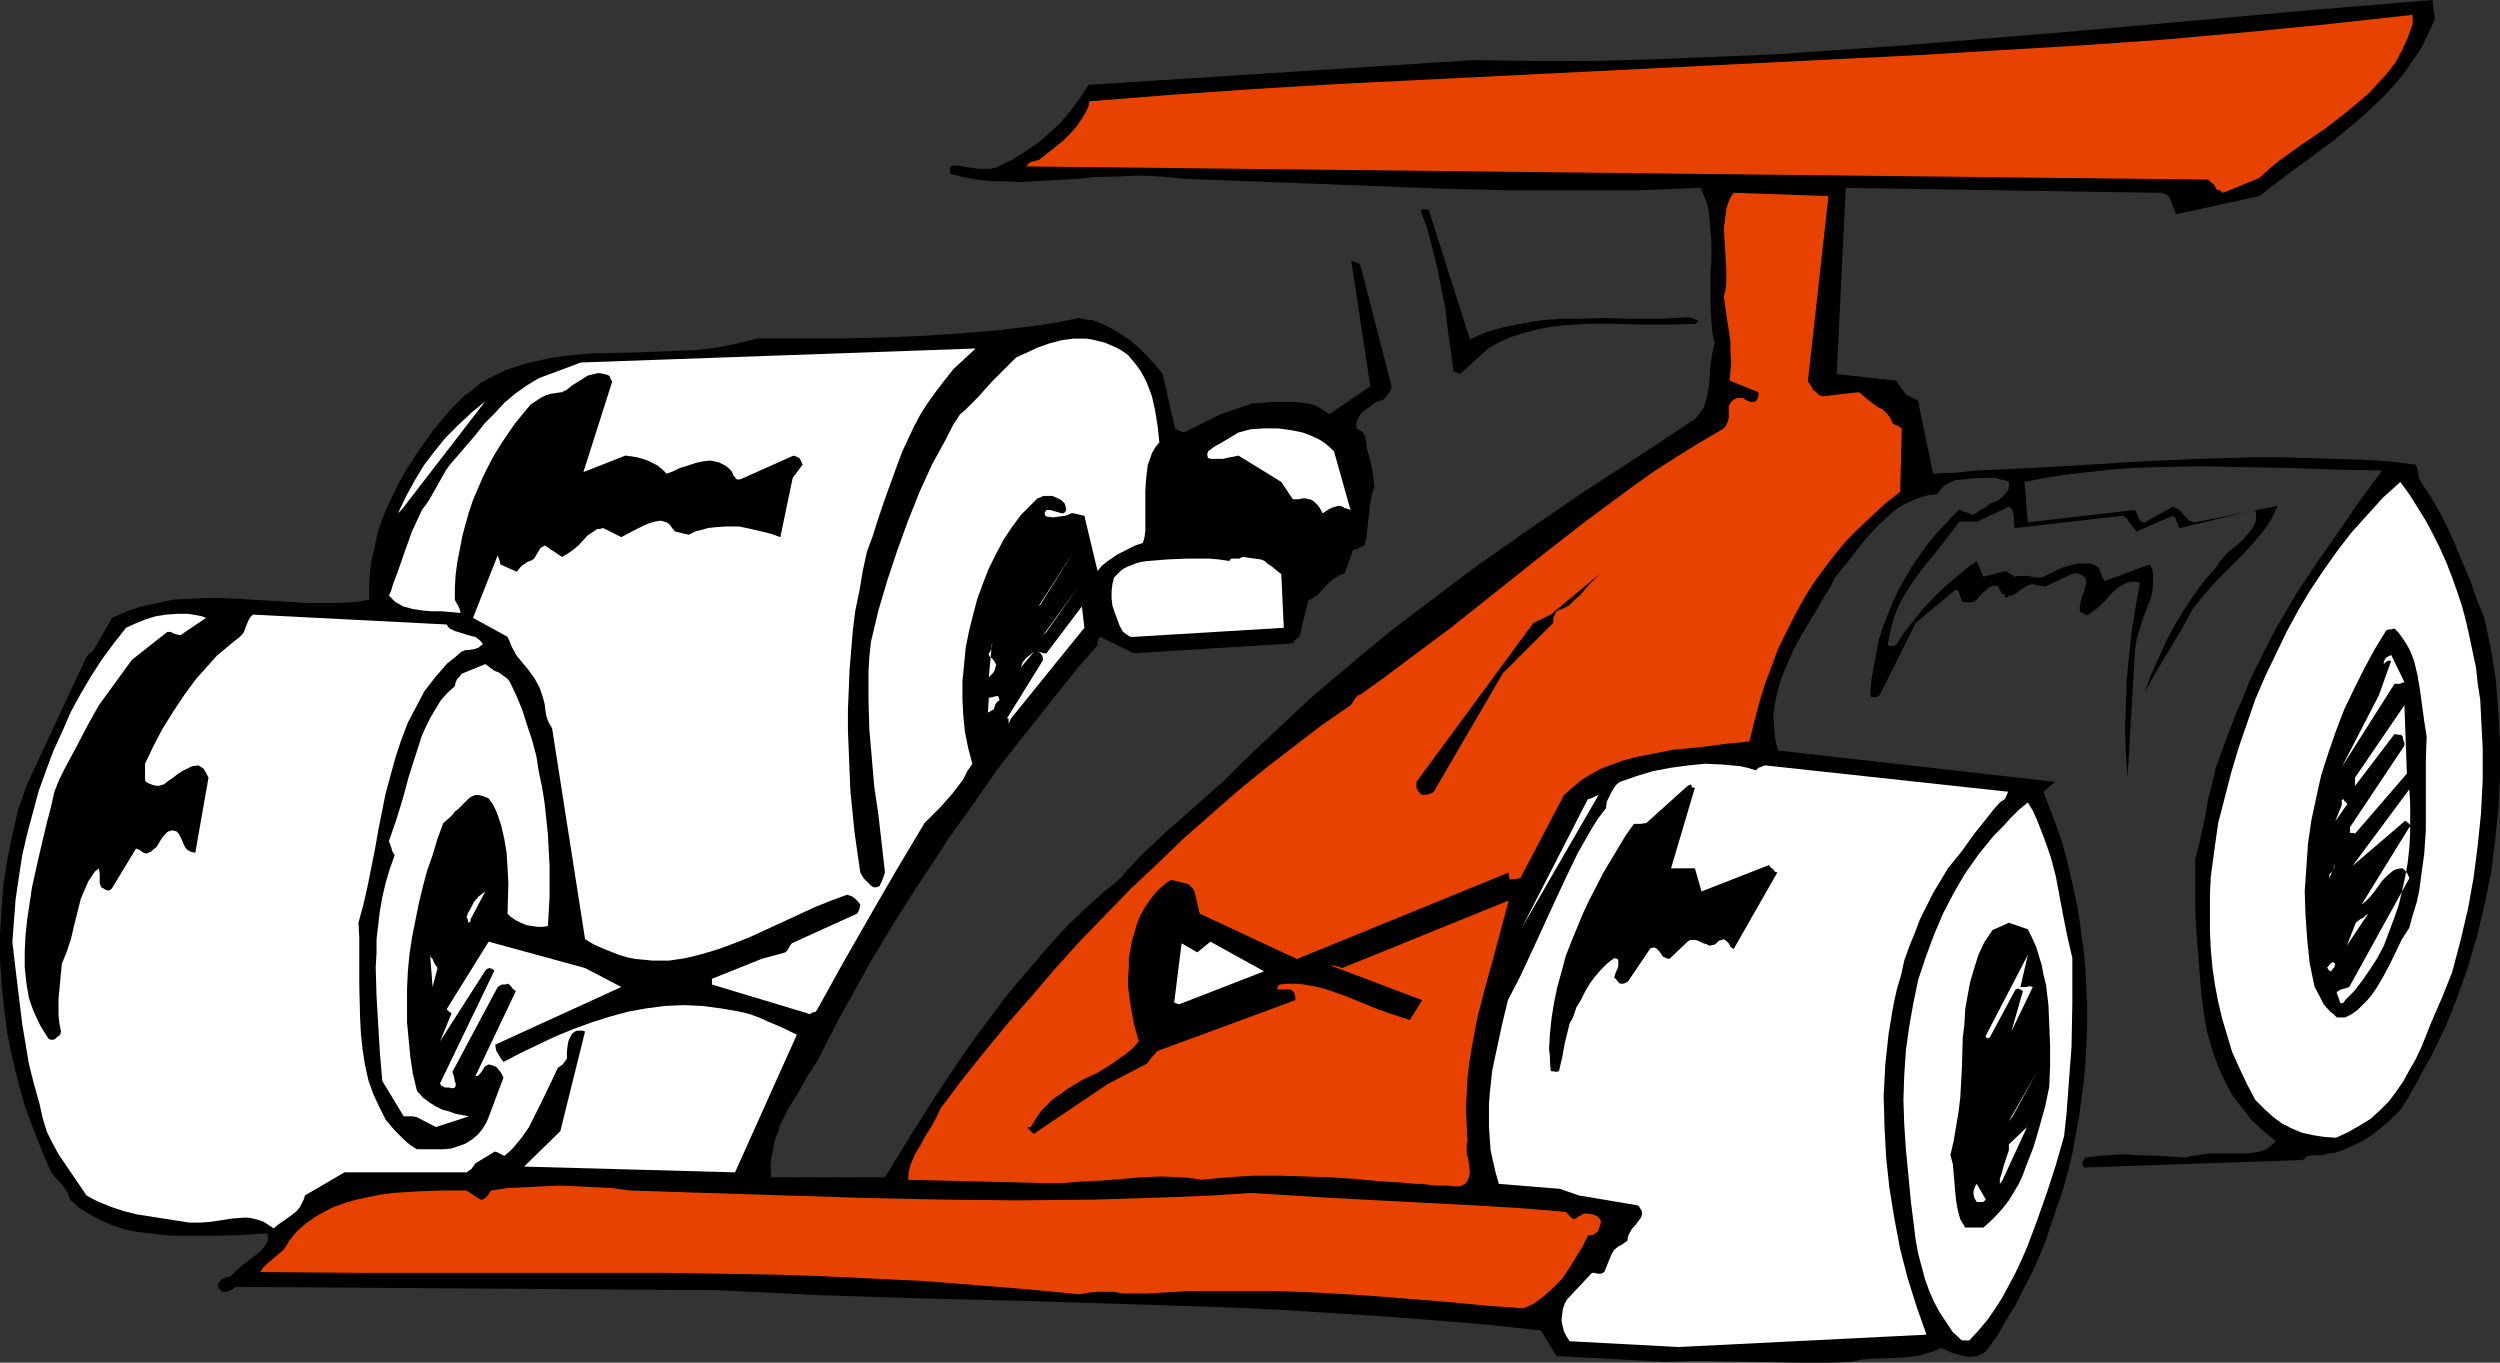 <?xml version="1.0" encoding="UTF-8" standalone="no"?>
<svg
   version="1.0"
   width="129.724mm"
   height="70.708mm"
   id="svg45"
   sodipodi:docname="Race Car 03.wmf"
   xmlns:inkscape="http://www.inkscape.org/namespaces/inkscape"
   xmlns:sodipodi="http://sodipodi.sourceforge.net/DTD/sodipodi-0.dtd"
   xmlns="http://www.w3.org/2000/svg"
   xmlns:svg="http://www.w3.org/2000/svg">
  <rect width="100%" height="100%" fill="#333333" stroke="none"/>
  <sodipodi:namedview
     id="namedview45"
     pagecolor="#ffffff"
     bordercolor="#000000"
     borderopacity="0.25"
     inkscape:showpageshadow="2"
     inkscape:pageopacity="0.0"
     inkscape:pagecheckerboard="0"
     inkscape:deskcolor="#d1d1d1"
     inkscape:document-units="mm" />
  <defs
     id="defs1">
    <pattern
       id="WMFhbasepattern"
       patternUnits="userSpaceOnUse"
       width="6"
       height="6"
       x="0"
       y="0" />
  </defs>
  <path
     style="fill:#000000;fill-opacity:1;fill-rule:evenodd;stroke:none"
     d="m 326.593,267.083 4.525,-0.162 h 4.525 l 9.05,0.162 9.05,0.162 h 4.686 l 4.525,-0.162 2.424,-0.485 2.424,-0.162 4.525,-0.162 2.262,-0.162 2.101,-0.323 2.101,-0.646 0.97,-0.323 0.97,-0.485 0.97,0.485 1.131,0.485 1.131,0.323 1.293,0.323 1.131,0.162 1.293,-0.162 1.131,-0.485 0.485,-0.323 0.485,-0.485 1.939,-2.747 1.778,-3.07 1.778,-2.908 1.616,-3.231 1.616,-3.07 1.454,-3.231 1.293,-3.231 1.131,-3.393 1.131,-3.393 1.131,-3.231 0.97,-3.555 0.808,-3.393 0.646,-3.555 0.646,-3.555 0.485,-3.555 0.485,-3.555 0.323,-3.555 0.162,-3.555 0.162,-3.716 v -3.555 l -0.162,-3.555 -0.162,-3.716 -0.323,-3.555 -0.485,-3.555 -0.485,-3.555 -0.646,-3.555 -0.808,-3.555 -0.808,-3.555 -0.97,-3.555 -1.131,-3.393 -1.293,-3.393 -1.293,-3.393 2.262,-1.939 -54.298,-6.14 -0.646,-2.424 -0.162,-2.262 -0.162,-2.262 0.323,-2.262 0.485,-2.262 0.646,-2.262 0.808,-2.1 0.97,-2.262 0.97,-2.1 1.131,-2.1 2.424,-4.039 2.262,-3.878 1.131,-1.777 0.97,-1.939 2.101,-2.585 1.131,-1.454 0.97,-1.293 2.101,-2.585 2.262,-2.424 1.293,-1.131 1.131,-1.131 1.293,-0.969 1.293,-0.808 1.454,-0.646 1.616,-0.646 1.616,-0.485 1.778,-0.162 0.485,-0.646 0.485,-0.646 0.485,-0.485 0.646,-0.323 1.293,-0.646 1.616,-0.162 1.454,-0.162 1.778,-0.162 h 3.232 l 0.97,0.323 0.808,0.162 0.646,0.162 0.162,0.162 v 0 0.485 0.646 l -0.162,0.485 -0.323,0.485 -0.808,0.808 -0.97,0.808 -1.293,0.485 -1.131,0.808 -1.131,0.646 -1.131,0.808 -0.646,-0.162 -0.646,-0.323 -0.646,-0.162 -0.808,-0.485 -1.616,1.616 -1.616,1.777 -1.616,1.777 -1.616,1.939 -1.454,2.1 -1.454,2.1 -1.293,2.262 -1.293,2.262 -1.131,2.424 -0.97,2.424 -0.97,2.424 -0.808,2.585 -0.485,2.585 -0.485,2.747 -0.485,2.585 -0.162,2.747 0.162,0.485 h 0.485 0.485 l 0.646,-0.323 7.11,-14.219 7.757,-6.463 h 0.323 l 0.323,0.323 0.485,1.454 0.162,0.485 0.485,0.162 h 1.778 l 0.808,-0.646 0.808,-0.969 0.808,-0.808 0.646,-0.485 0.646,-0.323 h 0.323 0.323 0.323 l 0.162,0.162 0.323,0.646 0.485,0.808 h 0.323 l 0.162,0.162 v 0.323 l 0.162,0.162 h 0.162 0.162 l 0.323,-0.323 h 0.485 l 0.646,-0.323 0.485,-0.323 0.485,-0.323 1.131,-0.808 0.646,-0.323 0.808,-0.162 0.646,0.162 0.646,0.162 h 0.485 l 0.646,0.162 5.494,-2.585 h 0.808 l 0.808,0.323 0.323,0.162 0.323,0.323 0.162,0.323 0.162,0.646 -0.323,1.293 -0.162,0.646 -0.323,0.646 -0.323,1.293 -0.162,0.646 v 0.646 0.485 l 0.162,0.162 0.323,0.162 0.323,0.162 h 0.162 l 0.323,0.323 0.646,-0.323 0.646,-0.485 1.293,-0.969 1.131,-1.131 1.131,-1.293 1.131,-1.131 1.454,-0.808 0.646,-0.323 0.808,-0.162 h 0.808 l 0.808,0.162 -0.808,4.686 -0.808,4.847 -0.485,4.686 -0.485,4.847 -0.162,4.686 -0.162,4.847 0.162,4.847 0.323,4.847 1.454,-24.882 0.323,-2.262 0.646,-2.1 0.646,-2.1 0.808,-2.1 0.808,-2.1 0.323,-2.1 v -1.131 -0.969 l -0.162,-1.131 -0.485,-0.969 -8.726,3.231 -0.323,-0.162 v -0.162 l -0.323,-0.646 -0.323,-0.808 -0.323,-0.808 -0.485,-0.323 -0.646,-0.323 -0.808,-0.162 h -0.646 -1.454 l -1.454,0.323 -1.616,0.485 -1.454,0.646 -1.293,0.646 -1.293,0.646 h -1.293 l -1.293,-0.323 h -1.454 -0.646 l -0.646,0.162 -0.97,-0.646 -0.808,-0.485 -4.363,1.131 -1.293,-3.07 -2.262,1.616 -2.262,1.939 -2.262,1.939 -2.101,2.1 -1.939,2.1 -1.778,2.262 -1.778,2.262 -1.454,2.262 h -0.162 l -0.162,0.162 h -0.323 -0.485 -0.162 l -0.323,-0.162 0.323,-1.939 0.485,-1.939 0.485,-1.777 0.646,-1.616 0.808,-1.616 0.808,-1.454 1.939,-2.908 2.101,-2.747 2.262,-2.747 2.101,-2.747 2.101,-2.747 h 3.555 l 6.141,-2.908 0.485,0.323 0.162,0.323 0.162,0.485 0.162,0.646 v 1.293 l 0.162,1.131 21.17,-2.424 0.323,0.162 0.485,0.323 0.485,0.808 0.646,0.808 0.808,0.969 7.11,-3.07 0.162,0.162 0.323,0.162 0.162,0.646 0.323,0.646 0.323,0.808 14.867,-3.555 0.162,0.969 v 0.808 l -0.162,0.646 -0.323,0.808 -0.485,0.646 -0.485,0.646 -1.131,1.293 -1.454,1.293 -1.454,1.131 -1.293,1.454 -0.485,0.646 -0.485,0.808 -2.424,2.747 -2.101,2.908 -1.939,2.908 -1.778,2.908 -1.616,3.07 -1.454,3.231 -1.454,3.232 -1.293,3.555 2.262,-4.039 2.424,-4.039 2.424,-4.039 2.262,-4.201 2.101,-2.585 2.262,-2.585 2.424,-2.424 2.424,-2.424 2.262,-2.424 2.101,-2.424 0.97,-1.293 0.808,-1.293 0.646,-1.293 0.646,-1.454 -16.16,3.231 -0.646,-0.162 -0.485,-0.162 -0.485,-0.485 -0.485,-0.485 -0.97,-1.131 -0.646,-0.323 -0.646,-0.323 -5.494,3.07 h -0.323 l -0.323,-0.162 -0.162,-0.162 -0.323,-0.323 -0.323,-0.808 -0.485,-0.969 -21.008,2.424 -0.646,-7.917 4.04,-0.808 4.202,-0.646 4.202,-0.485 4.363,-0.485 4.202,-0.323 4.525,-0.162 8.888,-0.162 8.888,0.162 8.888,0.162 9.05,0.323 8.888,0.162 -4.525,6.14 -4.202,6.14 -4.202,5.978 -4.04,6.14 -1.778,3.07 -1.939,3.231 -1.778,3.393 -1.616,3.231 -1.778,3.555 -1.454,3.716 -1.616,3.716 -1.454,3.878 -1.131,3.07 -1.131,3.07 -0.646,2.908 -0.808,3.07 -0.485,2.908 -1.293,5.978 -0.808,3.07 v 8.563 l 0.162,4.363 0.323,4.201 0.323,4.201 0.323,4.201 0.485,4.039 0.646,3.878 0.97,3.555 1.131,3.231 1.454,3.231 1.454,2.747 1.939,2.585 1.939,2.424 2.262,2.1 2.424,1.939 -0.646,0.646 -0.808,0.646 -0.808,0.485 -0.97,0.323 -1.131,0.162 -1.131,0.162 h -2.424 -5.01 l -2.424,0.323 -1.131,0.162 -1.131,0.323 -2.586,-0.162 -2.586,-0.162 -4.686,-0.162 -2.424,-0.162 -2.424,0.162 -2.424,0.162 -2.424,0.323 h -0.162 l -0.162,0.162 -0.323,0.485 -0.162,0.646 0.162,0.323 0.162,0.323 42.824,-1.454 0.323,-0.162 0.162,-0.162 v 0 l 0.162,-0.162 0.162,-0.162 0.485,-0.162 1.293,-0.162 h 1.454 l 1.293,-0.323 1.293,-0.162 2.424,-0.969 2.424,-1.131 2.101,-1.293 2.101,-1.616 1.939,-1.777 1.778,-1.777 1.616,-2.585 1.454,-2.585 1.454,-2.747 1.454,-2.585 2.747,-5.655 2.262,-5.655 2.101,-5.978 1.778,-5.978 1.454,-6.14 1.293,-6.301 0.808,-6.301 0.646,-6.301 0.323,-6.301 v -6.301 l -0.323,-6.301 -0.485,-6.301 -0.97,-6.14 -1.293,-6.14 -1.454,-3.555 -1.293,-3.716 -1.454,-3.393 -1.454,-3.555 -1.454,-3.231 -1.616,-3.231 -1.778,-3.07 -1.939,-2.908 -0.323,-0.646 -0.162,-0.485 v -0.808 l -0.162,-0.646 -0.162,-0.323 -0.162,-0.485 -5.171,-0.646 -5.333,-0.323 -5.333,-0.162 -5.171,-0.162 -5.494,-0.162 h -5.333 l -10.827,0.323 -10.827,0.485 -21.654,1.293 -10.827,0.485 -4.686,0.485 h -2.101 l -1.939,0.162 -2.747,-13.249 v -0.485 l -0.162,-0.485 -0.323,-0.323 -0.323,-0.162 -0.808,-0.323 -0.97,-0.485 -1.939,-2.747 -11.635,-1.293 1.778,-36.516 61.408,0.969 h 0.646 l 0.323,0.162 0.97,0.485 1.454,3.555 16.322,-3.555 5.01,-3.878 4.848,-3.555 5.01,-3.716 4.848,-4.039 2.101,-1.939 2.262,-2.1 2.101,-2.262 1.939,-2.262 1.778,-2.585 1.778,-2.585 1.454,-2.908 1.293,-2.908 L 477.043,0 l -23.432,1.939 -23.27,2.1 -23.594,2.1 -23.432,1.939 -11.797,0.969 -11.797,0.808 -11.797,0.808 -11.797,0.485 -11.797,0.485 -11.635,0.323 h -11.958 l -11.797,-0.162 -75.467,4.847 -1.778,2.747 -1.778,2.424 -1.939,2.262 -2.262,2.1 -2.262,1.939 -2.424,1.616 -2.586,1.616 -2.909,1.454 -1.293,0.323 h -1.131 -1.131 l -1.131,-0.162 -2.101,-0.323 -0.97,-0.162 h -0.97 l -0.323,0.162 -0.162,0.323 v 0.485 0.646 l 2.586,0.646 2.747,0.485 2.747,0.323 h 2.747 l 2.747,0.162 2.909,-0.162 5.818,-0.323 2.909,-0.162 2.909,-0.323 5.979,-0.162 2.909,-0.162 3.07,0.162 2.909,0.162 2.909,0.323 25.533,0.969 25.371,0.969 12.605,0.323 h 12.766 12.605 l 12.443,-0.485 0.646,1.616 0.646,1.616 0.323,1.777 0.162,1.777 0.162,1.939 0.162,1.777 v 3.878 l -0.162,1.939 v 2.1 4.039 l 0.162,3.878 0.162,1.939 0.485,2.1 -0.485,2.1 -0.323,2.1 -0.162,2.1 -0.162,2.1 -0.323,1.939 -0.485,1.777 -0.323,0.808 -0.485,0.646 -0.485,0.646 -0.485,0.646 -10.989,7.271 -10.989,7.109 -10.827,7.432 -10.827,7.594 -5.333,4.039 -5.333,4.039 -5.333,4.039 -5.333,4.363 -5.171,4.363 -5.333,4.524 -5.171,4.847 -5.171,4.847 -3.394,3.232 -3.394,3.393 -7.272,6.463 -3.717,3.231 -3.394,3.231 -1.616,1.454 -1.454,1.616 -1.454,1.454 -1.293,1.616 -3.555,2.908 -3.555,3.231 -3.394,3.231 -3.232,3.555 -3.07,3.555 -3.07,3.555 -2.909,3.555 -5.656,7.594 -2.747,3.878 -5.171,7.756 -5.01,7.917 -4.848,7.917 h -22.301 l -0.162,-1.939 0.162,-1.777 0.323,-1.616 0.323,-1.777 0.646,-1.616 0.485,-1.616 1.616,-3.232 1.939,-3.07 1.778,-3.232 1.939,-2.908 1.616,-3.231 2.747,-5.332 2.909,-5.17 2.747,-5.009 3.07,-5.17 3.07,-5.009 3.07,-4.847 3.232,-4.847 3.232,-5.009 3.394,-4.686 3.394,-4.847 3.394,-4.847 3.717,-4.686 3.717,-4.686 3.717,-4.686 3.878,-4.847 4.04,-4.686 v -0.323 -0.323 l 0.162,-0.485 0.323,-0.485 6.626,3.231 31.189,-1.939 0.162,-0.323 0.323,-0.323 0.323,-0.323 0.485,-0.323 1.778,-7.271 h 0.162 l 0.485,-0.162 0.485,-0.323 0.485,-0.323 1.131,-1.131 1.131,-1.293 0.808,-0.646 0.646,-0.485 0.808,-0.485 0.97,-0.323 1.616,-4.524 0.485,-0.162 0.485,-0.162 0.485,-0.323 0.808,-0.323 0.323,-1.293 0.162,-1.454 0.323,-2.747 0.323,-2.908 0.323,-1.616 0.485,-1.454 -0.162,-1.454 -0.162,-1.293 -0.485,-2.424 -0.646,-2.262 -0.323,-2.424 -0.323,-0.485 -0.323,-0.485 -1.131,-0.646 v -0.969 l 0.323,-0.969 0.485,-0.808 0.808,-0.808 0.97,-0.646 0.808,-0.646 0.97,-0.485 0.97,-0.323 0.485,-0.485 0.323,-0.485 0.485,-0.646 0.323,-0.808 -6.141,-23.913 -0.323,-0.323 -0.323,-0.162 -0.485,-0.162 -0.646,-0.162 3.717,24.559 -8.08,5.494 -0.808,-0.646 -0.808,-0.485 -0.808,-0.485 -0.808,-0.323 -1.939,-0.323 -1.778,-0.162 h -2.101 -2.101 l -1.939,0.162 -2.101,0.162 -6.141,2.1 -7.11,3.555 -0.485,-0.162 -0.485,-0.162 -0.808,-0.485 -2.424,-10.664 -1.454,-1.777 -1.454,-1.616 -1.778,-1.777 -1.939,-1.616 -2.262,-1.454 -2.262,-1.293 -1.131,-0.485 -1.293,-0.485 -1.454,-0.162 -1.293,-0.323 -4.04,0.808 -3.878,0.646 -8.08,0.969 -7.757,0.646 -7.918,0.485 -7.918,0.323 -7.918,0.162 h -15.675 l -1.939,0.485 -1.939,0.485 -4.04,0.808 -4.04,0.485 -4.04,0.162 -8.242,0.323 -8.08,0.162 -3.878,0.323 -3.878,0.485 -3.717,0.808 -1.939,0.485 -3.555,1.131 -1.616,0.808 -1.616,0.808 -1.778,0.969 -1.454,1.293 -1.616,1.131 -1.454,1.454 -1.454,1.454 -3.232,3.878 -2.909,4.039 -1.454,2.262 -1.293,2.1 -1.293,2.262 -1.131,2.424 -1.131,2.262 -0.97,2.585 -0.808,2.424 -0.485,2.424 -0.646,2.585 -0.323,2.585 -0.162,2.747 v 2.585 l -2.909,0.485 -3.07,0.162 h -3.232 -3.07 l -13.09,-0.808 -3.394,-0.162 h -3.232 l -3.232,0.162 -3.232,0.162 -3.07,0.646 -3.07,0.646 -2.909,0.969 -1.454,0.646 -1.454,0.646 -3.07,5.332 -0.323,0.646 -0.485,0.646 -0.646,0.485 -0.485,0.485 -11.797,25.367 -1.616,4.686 -1.131,4.847 -0.97,4.847 -0.808,5.009 -0.323,4.847 L 0,183.226 v 4.847 l 0.323,5.009 0.485,4.847 0.646,4.847 0.97,4.686 1.131,4.686 1.293,4.686 1.616,4.363 1.778,4.524 1.778,4.201 0.646,0.808 0.808,0.808 0.97,1.131 0.808,1.131 0.162,0.646 0.323,0.808 1.778,1.616 2.101,1.293 2.101,1.131 2.262,0.969 2.262,0.808 2.424,0.485 2.586,0.323 2.586,0.323 2.586,0.162 h 2.586 5.171 l 5.171,-0.162 5.01,-0.323 0.162,0.646 v 0.646 l -0.162,0.485 -0.323,0.485 -0.323,0.485 -0.323,0.485 -1.131,0.969 -1.293,0.969 -1.293,0.969 -1.293,1.131 -1.131,1.131 -0.646,0.162 -0.485,0.162 -0.646,0.323 -0.485,0.485 -0.162,0.323 -0.162,0.485 0.162,0.162 v 0.323 l 0.323,0.162 0.162,0.162 0.162,0.323 h 0.646 l 0.808,-0.162 0.646,-0.323 0.646,-0.485 94.213,0.646 20.2,0.969 20.038,0.646 20.2,0.485 20.362,0.646 20.2,0.646 10.019,0.485 10.181,0.646 10.181,0.646 10.181,0.808 10.019,0.808 10.181,1.131 3.07,5.009 z"
     id="path1" />
  <path
     style="fill:#ffffff;fill-opacity:1;fill-rule:evenodd;stroke:none"
     d="m 329.179,264.174 48.642,-2.424 -1.939,-5.494 -1.778,-5.655 -1.454,-5.655 -1.131,-5.978 -0.97,-5.978 -0.646,-5.978 -0.323,-6.14 -0.162,-5.978 0.323,-6.14 0.646,-5.978 0.485,-2.908 0.485,-2.908 0.646,-2.908 0.808,-2.747 0.646,-2.908 0.97,-2.747 1.131,-2.747 0.97,-2.585 1.293,-2.585 1.293,-2.585 1.454,-2.424 1.454,-2.424 2.747,-3.393 2.424,-3.393 2.586,-3.232 1.131,-1.454 1.293,-1.454 0.485,-0.323 0.485,-0.323 0.323,-0.646 0.323,-0.808 -47.672,-5.17 -0.485,0.162 -0.323,0.162 -0.485,0.162 -0.485,0.485 -1.616,-0.485 -1.454,-0.323 -1.778,-0.162 -1.616,-0.162 -3.394,-0.162 -3.394,0.323 -3.555,0.485 -3.394,0.646 -3.232,0.969 -3.232,1.131 -0.646,0.485 -0.485,0.646 -0.485,0.808 -0.323,0.646 -0.646,1.293 -0.162,1.293 -1.616,2.1 -1.293,2.1 -2.586,4.524 -2.262,4.686 -2.262,4.847 -4.525,9.856 -2.262,4.847 -2.424,4.686 -1.131,4.686 -0.97,4.524 -0.97,4.524 -0.485,4.524 -0.162,2.262 v 2.262 2.1 l 0.162,2.262 0.162,2.262 0.485,2.262 0.485,2.1 0.646,2.262 11.958,0.969 3.717,1.293 11.474,1.939 0.323,0.162 0.162,0.323 0.323,0.485 0.162,0.646 -0.162,0.646 -0.323,0.485 -0.485,0.646 -0.485,0.646 -0.485,0.485 -0.485,0.808 -0.323,0.646 -0.162,0.969 -1.131,0.808 -0.646,0.323 -0.808,0.646 -0.485,0.808 -0.485,1.131 -0.97,2.424 -0.323,0.162 -0.162,0.162 h -0.646 -0.323 l -0.323,-0.162 h -0.646 l -4.848,5.17 -0.485,0.808 -0.323,0.969 -0.162,0.969 -0.162,1.293 0.162,0.969 0.323,1.293 0.485,0.969 0.646,0.969 z"
     id="path2" />
  <path
     style="fill:#ffffff;fill-opacity:1;fill-rule:evenodd;stroke:none"
     d="m 385.254,262.882 h 0.97 l 1.778,-1.939 1.778,-2.1 1.454,-2.1 1.454,-2.262 1.293,-2.424 1.293,-2.424 1.131,-2.424 1.131,-2.585 1.939,-5.17 1.939,-5.494 1.778,-5.494 1.616,-5.655 0.485,-4.524 0.323,-4.363 0.323,-4.363 0.323,-4.201 0.162,-8.725 v -4.201 -4.524 l -0.97,-4.201 -0.808,-4.039 -1.454,-7.756 -0.97,-3.716 -1.293,-3.716 -1.454,-3.716 -0.808,-1.777 -0.97,-1.616 -1.778,1.454 -1.616,1.616 -1.616,1.777 -1.616,1.616 -2.909,3.555 -2.747,3.878 -2.262,3.878 -2.101,4.039 -1.778,4.201 -1.616,4.363 -1.454,4.363 -0.97,4.686 -0.808,4.524 -0.646,4.686 -0.323,4.847 -0.162,4.847 0.162,4.847 0.323,4.847 0.485,5.009 0.485,5.17 0.646,5.17 0.323,2.585 0.485,2.585 0.646,2.424 0.646,2.424 0.808,2.262 0.97,2.262 1.131,2.1 1.293,1.939 1.293,1.939 1.778,1.616 z"
     id="path3" />
  <path
     style="fill:#e84200;fill-opacity:1;fill-rule:evenodd;stroke:none"
     d="m 291.849,256.096 6.949,0.485 1.131,-0.485 0.97,-0.485 1.939,-1.454 1.616,-1.454 1.778,-1.777 1.454,-2.1 1.293,-2.1 1.293,-2.1 1.131,-2.262 0.485,-0.162 h 0.485 l 0.485,-0.323 0.646,-0.485 v -0.323 l 0.162,-0.323 0.323,-1.131 -0.162,-0.485 -0.162,-0.162 -0.485,-0.485 -0.808,-0.323 -0.97,-0.162 h -0.485 -0.323 l -0.485,0.323 -0.646,0.323 -0.323,0.323 -0.485,0.162 -0.485,-0.323 -0.323,-0.323 -0.323,-0.323 -0.485,-0.485 -7.595,-0.646 -7.595,-0.485 -15.352,-0.808 -15.514,-0.808 -15.514,-0.969 -7.595,0.485 -7.757,0.323 -15.19,0.485 -15.352,0.162 -15.19,-0.162 -15.19,-0.323 -15.19,-0.485 -15.352,-0.485 -15.19,-0.485 -3.555,-0.485 -3.394,-0.162 -3.394,-0.162 -3.394,-0.162 -3.394,0.162 -3.394,0.162 -3.394,0.162 -3.232,0.485 -0.323,0.485 -0.323,0.485 -0.485,0.485 -0.485,0.323 h -0.485 l -2.747,-1.777 h -4.686 l -4.686,0.162 -5.01,0.323 -2.424,0.323 -2.424,0.485 -2.262,0.485 -2.262,0.646 -2.262,0.808 -1.939,0.969 -1.939,1.131 -1.778,1.293 -1.616,1.454 -1.454,1.777 -0.646,1.131 -0.646,0.808 -0.808,0.646 -1.454,1.293 -0.808,0.646 -0.808,0.808 -0.485,0.808 19.715,0.162 h 39.915 20.2 l 20.362,0.323 10.019,0.323 10.181,0.485 10.019,0.485 10.181,0.808 10.019,0.808 10.019,0.969 1.778,-0.323 1.778,-0.162 h 1.616 1.616 l 1.616,0.323 h 1.616 1.454 1.778 l 8.565,-0.485 h 8.403 8.403 l 8.242,0.323 8.403,0.485 8.242,0.646 8.242,0.646 z"
     id="path4" />
  <path
     style="fill:#ffffff;fill-opacity:1;fill-rule:evenodd;stroke:none"
     d="m 37.168,239.777 h 2.101 l 2.101,-0.162 2.101,-0.323 2.101,-0.323 2.101,-0.162 h 0.97 l 0.97,0.162 1.131,0.323 0.97,0.323 0.97,0.646 0.97,0.646 0.97,-0.808 0.97,-0.646 1.778,-1.293 0.808,-0.646 0.646,-0.808 0.485,-0.969 0.323,-0.646 0.162,-0.646 7.757,-4.524 h 23.917 l 0.485,-0.323 0.485,-0.323 0.808,-1.131 3.717,-2.262 h 0.323 l 0.97,0.485 0.646,0.323 0.97,-0.808 0.808,-0.808 1.616,-1.939 1.454,-2.1 1.131,-2.262 1.131,-2.262 2.262,-4.686 1.131,-2.424 0.485,-0.323 0.485,-0.323 0.323,-0.485 0.485,-0.646 v -1.454 l 0.162,-1.293 0.162,-0.808 0.323,-0.646 0.323,-0.646 0.646,-0.485 0.323,-0.162 h 0.485 0.646 l 0.485,0.162 -4.848,19.551 -7.11,6.948 41.37,1.131 12.12,-26.983 -1.939,-0.969 -1.778,-0.808 -1.939,-0.808 -1.778,-0.808 -1.778,-0.646 -1.939,-0.485 -3.717,-0.646 -3.717,-0.485 -3.555,-0.162 -3.717,0.162 -3.717,0.485 -3.555,0.646 -3.555,0.969 -3.555,1.131 -3.555,1.293 -3.555,1.454 -3.394,1.616 -3.394,1.616 -3.394,1.777 -0.485,-0.646 -0.485,-0.808 -0.485,-0.808 -0.162,-1.131 24.725,-11.31 -7.11,-3.716 -18.907,-5.17 -8.242,13.249 0.485,0.485 0.485,0.323 -2.262,5.494 8.888,-13.895 0.323,-0.323 0.485,-0.162 0.485,0.162 0.485,0.323 -10.666,22.136 0.162,0.323 0.162,0.162 0.646,0.323 h 0.808 l 0.646,0.162 0.485,-0.162 0.162,-0.323 v -0.485 l -0.162,-0.323 -0.162,-0.969 -0.323,-0.969 8.888,-16.642 0.808,-0.485 h 0.646 l 0.485,-0.162 0.323,0.162 0.323,0.323 0.323,0.485 0.646,0.485 -7.918,16.642 h 0.323 l 0.323,-0.162 0.646,-0.808 0.485,-0.808 0.485,-0.323 0.323,-0.162 0.646,0.162 0.485,0.162 0.323,0.162 0.323,0.323 0.646,0.808 0.485,0.969 -2.909,7.756 -0.485,1.131 -0.808,1.293 -0.808,0.969 -1.131,0.969 -1.293,0.808 -1.293,0.485 -1.454,0.485 -1.616,0.162 h -5.171 l -1.293,-0.808 -1.131,-0.969 -0.97,-0.969 -0.97,-0.969 -0.97,-1.131 -0.808,-0.969 -0.646,-1.293 -0.646,-1.293 -1.131,-2.424 -0.97,-2.747 -0.646,-2.908 -0.485,-3.07 -0.323,-3.07 -0.162,-3.07 -0.162,-6.301 v -6.301 -3.232 l -0.162,-2.908 0.97,-3.555 0.808,-3.555 1.454,-7.271 0.646,-3.716 1.454,-7.271 0.97,-3.555 0.97,-3.555 1.131,-3.393 1.293,-3.393 1.616,-3.07 1.616,-3.07 1.131,-1.454 1.131,-1.454 1.131,-1.293 1.131,-1.293 1.454,-1.131 1.293,-1.131 0.808,-0.323 h 0.646 l 0.97,-0.162 0.97,-0.323 0.323,-0.323 0.485,-0.323 -0.323,-0.485 -0.323,-0.323 -0.808,-0.646 -0.808,-0.162 -1.131,-0.323 -0.97,-0.323 -1.131,-0.323 -0.97,-0.485 -0.323,-0.323 -0.323,-0.485 -37.976,-1.939 -0.485,0.485 -0.323,0.485 -0.485,1.131 -0.485,1.293 -0.323,0.485 -0.485,0.485 -1.616,1.293 -2.909,2.424 -1.293,1.454 -2.747,3.07 -2.262,3.07 -2.262,3.393 -2.101,3.393 -1.778,3.393 -1.616,3.393 v 2.747 0.485 l 0.162,0.323 0.323,0.162 0.323,0.162 0.808,0.323 0.97,0.162 1.131,-0.323 0.808,-0.646 0.97,-0.646 0.808,-0.646 0.97,-0.646 0.97,-0.485 0.97,-0.485 1.293,-0.162 0.485,0.323 0.485,0.323 0.485,0.808 0.485,0.969 -2.586,14.703 -0.808,-0.162 -0.646,-0.323 -0.485,-0.485 -0.323,-0.646 -0.323,-0.808 -0.323,-0.646 -0.323,-0.646 -0.485,-0.485 -0.646,-0.162 h -0.323 l -0.485,0.162 -0.323,0.162 -0.646,0.646 -0.485,0.646 -0.97,1.616 -0.808,0.646 -0.323,0.323 -0.485,0.162 -0.323,0.162 h -0.162 l -0.485,-0.162 -0.646,-0.485 -0.323,-0.162 -0.485,-0.162 -4.686,7.756 -0.323,0.323 -0.323,0.162 -0.646,-0.162 -0.485,-0.323 -0.323,-0.162 -0.162,-0.323 -0.162,-0.485 v -1.777 l -0.162,-1.131 -0.808,0.646 -0.646,0.969 -0.646,0.969 -0.485,1.131 -0.97,2.262 -0.646,2.585 -0.646,2.585 -0.646,2.747 -0.808,2.424 -0.97,2.424 -0.323,3.393 -0.323,3.393 v 1.616 1.616 l 0.162,1.616 0.323,1.616 -0.162,0.646 -0.646,0.485 -0.323,0.323 -0.323,0.162 H 10.019 L 9.534,203.746 8.726,202.453 7.918,201.16 6.626,198.414 6.141,197.121 5.656,195.667 5.171,192.758 4.848,189.689 v -3.07 l 0.162,-3.231 0.323,-3.07 0.485,-3.231 0.485,-3.231 1.454,-6.463 1.454,-6.14 0.808,-3.07 0.646,-2.908 0.97,-2.424 1.131,-2.262 2.262,-4.201 2.101,-4.039 2.262,-4.039 6.464,-8.887 6.949,-5.494 h 0.646 l 0.646,0.323 0.485,0.162 0.808,0.162 5.01,-3.393 -0.808,-0.323 -0.808,-0.162 -1.939,-0.323 h -1.939 l -2.262,0.162 -2.101,0.323 -2.101,0.646 -1.939,0.808 -1.778,0.808 -2.424,3.07 -2.262,3.07 -2.101,3.232 -2.101,3.555 -1.939,3.555 -1.616,3.716 -1.778,3.878 -1.454,3.878 -1.454,4.039 -1.131,4.201 -1.131,4.201 -0.97,4.201 -0.646,4.201 -0.646,4.363 -0.323,4.201 -0.323,4.201 0.485,4.201 0.485,4.039 0.97,7.917 0.646,3.878 0.646,3.878 0.97,3.878 1.131,4.039 0.323,1.454 0.323,1.454 0.808,2.585 1.131,2.262 1.131,2.1 2.747,4.039 2.747,4.039 1.131,0.646 1.293,0.646 2.424,0.969 2.424,0.808 2.586,0.646 5.171,0.808 z"
     id="path5" />
  <path
     style="fill:#000000;fill-opacity:1;fill-rule:evenodd;stroke:none"
     d="m 386.224,240.746 h 2.747 l 1.293,-1.131 1.293,-1.293 1.293,-1.454 1.131,-1.454 0.97,-1.616 0.97,-1.616 0.808,-1.777 0.646,-1.777 1.454,-3.716 1.131,-3.878 1.131,-4.039 0.808,-3.878 0.162,-4.039 v -4.039 l -0.162,-4.039 -0.162,-3.878 -0.485,-4.039 -0.485,-1.939 -0.323,-1.777 -1.131,-3.716 -0.808,-1.777 -0.808,-1.616 -3.717,-1.293 -3.232,1.454 -1.616,2.424 -1.131,2.424 -0.808,2.585 -0.808,2.747 -0.485,2.585 -0.485,2.747 -0.162,2.908 -0.323,2.747 -0.162,5.817 -0.323,5.817 -0.323,2.747 -0.485,2.908 -0.485,2.908 -0.646,2.747 0.485,1.777 0.162,1.939 0.323,3.716 0.162,1.616 0.323,1.777 0.485,1.777 0.97,1.616 z"
     id="path6" />
  <path
     style="fill:#ffffff;fill-opacity:1;fill-rule:evenodd;stroke:none"
     d="m 388.971,235.737 0.485,-0.485 -1.778,-3.07 -0.323,0.485 -0.162,0.485 -0.162,0.485 v 0.485 l 0.162,0.808 0.485,0.808 z"
     id="path7" />
  <path
     style="fill:#e84200;fill-opacity:1;fill-rule:evenodd;stroke:none"
     d="m 204.585,232.021 h 3.878 l 3.717,-0.323 3.878,-0.162 3.878,-0.323 3.878,-0.323 3.878,-0.162 3.878,0.162 2.101,0.162 1.939,0.323 5.171,-0.485 5.171,-0.323 h 5.01 l 4.848,0.162 5.01,0.162 5.01,0.323 5.171,0.485 5.171,0.323 1.454,0.162 h 1.293 l 2.424,0.323 h 2.424 l 1.293,0.162 h 1.293 l 0.646,-0.323 0.485,-0.323 0.323,-0.485 0.162,-0.323 0.162,-0.646 0.162,-0.485 -0.162,-1.293 -0.162,-1.293 -0.323,-1.293 v -1.293 -0.646 l 0.162,-0.485 -0.162,-3.07 -0.162,-3.231 0.162,-2.908 0.162,-3.07 0.323,-2.908 0.485,-3.07 1.131,-5.978 1.454,-5.655 1.616,-5.817 3.07,-11.472 -32.643,13.249 -0.485,-0.162 -0.485,-0.162 -0.646,-0.162 h -0.646 l 17.938,6.786 -2.424,3.878 -3.07,-0.969 -3.232,-1.131 -6.302,-2.585 -3.232,-1.131 -1.616,-0.485 -1.454,-0.323 -1.778,-0.323 -1.616,-0.162 h -1.616 l -1.616,0.162 -0.323,0.323 -0.162,0.323 v 0.162 0 l 0.162,0.162 h 0.485 0.646 0.646 0.646 l 0.485,0.323 0.162,0.162 0.162,0.323 0.162,0.646 v 0.646 l -27.149,10.018 -0.485,0.646 -0.485,0.485 -0.485,0.646 -0.485,0.646 -7.757,4.039 -14.382,9.694 v 0 h -0.162 l -0.646,-0.646 -0.323,-0.323 -0.162,-0.162 0.162,-0.162 h 0.485 l 0.97,-1.616 0.97,-1.454 1.293,-1.293 1.131,-1.131 1.454,-0.969 1.293,-0.969 2.909,-1.777 3.07,-1.454 2.909,-1.777 1.293,-0.969 1.454,-0.969 1.293,-1.131 1.131,-1.293 -0.97,-3.555 -0.646,-3.555 -0.485,-3.716 v -1.777 l 0.162,-1.939 v -1.777 l 0.323,-1.777 0.323,-1.777 0.485,-1.616 0.485,-1.616 0.646,-1.616 0.808,-1.454 0.97,-1.454 0.646,-0.808 0.485,-0.646 0.646,-0.646 0.485,-0.485 0.97,-0.808 0.97,-0.646 3.394,0.808 0.485,0.485 0.485,0.485 0.323,0.646 0.162,0.808 0.808,3.393 19.069,8.887 41.531,-16.965 v 0.323 0.323 l 0.162,0.485 0.162,0.323 0.323,-0.162 h 0.485 l 1.131,-0.162 8.565,-16.319 1.616,-1.454 1.778,-1.454 1.778,-1.131 2.101,-1.131 2.101,-0.808 2.262,-0.808 2.424,-0.646 2.424,-0.485 4.848,-0.969 5.171,-0.485 5.01,-0.646 4.848,-0.485 0.97,-3.878 0.97,-3.716 1.131,-3.716 1.293,-3.393 1.293,-3.555 1.616,-3.231 1.616,-3.231 1.778,-3.231 1.778,-2.908 2.101,-2.908 2.101,-2.747 2.262,-2.747 2.586,-2.585 2.586,-2.424 2.586,-2.424 2.909,-2.262 0.323,-12.441 -0.323,-0.162 -0.323,-0.323 -0.485,-0.162 -0.646,-0.323 -0.485,-1.131 -0.646,-0.808 -0.808,-0.808 -0.97,-0.485 -0.97,-0.646 -0.808,-0.646 -0.97,-0.808 -0.97,-0.808 -7.11,0.808 -0.485,-0.162 -0.323,-0.162 -0.323,-0.323 -0.323,-0.323 -0.485,-0.323 -0.162,-0.485 -0.808,-1.131 4.04,-36.354 -18.584,-0.646 -0.646,0.969 -0.485,1.131 -0.323,1.131 -0.162,1.293 -0.162,1.293 -0.162,1.293 0.162,2.585 0.162,2.585 0.162,2.747 v 2.585 l -0.162,1.454 -0.323,1.293 0.646,4.524 0.646,4.201 v 2.1 l 0.162,2.1 -0.162,1.777 -0.162,1.777 5.656,2.262 v 0.808 l -0.162,0.485 -0.323,0.485 -0.808,0.162 -0.646,-0.162 -0.646,-0.323 -0.485,-0.323 h -0.485 -0.485 l -0.485,0.162 -0.323,0.162 -0.323,0.323 -0.323,0.323 -0.323,0.646 v 0.646 1.616 l -0.162,0.646 -0.323,0.808 -0.485,0.646 -4.686,2.747 -4.686,2.908 -4.525,2.908 -4.525,3.231 -4.363,3.231 -4.363,3.231 -8.726,6.786 -8.726,6.948 -8.726,6.948 -8.888,6.625 -4.525,3.393 -4.525,3.231 -0.485,0.162 -0.485,0.485 -0.485,0.808 -0.485,0.646 -5.818,4.039 -5.494,4.201 -5.656,4.363 -5.333,4.363 -5.333,4.686 -5.333,4.686 -5.01,4.847 -5.171,4.847 -4.848,5.009 -5.01,5.17 -4.686,5.17 -4.686,5.494 -4.686,5.332 -4.525,5.494 -4.525,5.655 -4.363,5.817 -0.808,1.777 -0.97,1.777 -1.131,1.777 -0.97,1.777 -0.97,1.616 -0.808,1.777 -0.485,1.616 -0.162,1.777 z"
     id="path8" />
  <path
     style="fill:#ffffff;fill-opacity:1;fill-rule:evenodd;stroke:none"
     d="m 392.688,231.536 4.848,-10.502 -3.555,3.393 v 1.131 l -0.323,0.969 -0.646,1.939 -0.485,1.777 -0.323,0.969 v 0.969 z"
     id="path9" />
  <path
     style="fill:#ffffff;fill-opacity:1;fill-rule:evenodd;stroke:none"
     d="m 458.135,223.135 2.424,-1.131 2.262,-1.293 2.101,-1.293 1.778,-1.616 1.778,-1.777 1.454,-1.939 1.454,-2.1 1.131,-2.1 1.293,-2.262 1.131,-2.424 1.939,-4.847 2.101,-4.847 1.939,-4.847 1.616,-6.14 1.454,-6.14 1.131,-6.301 0.808,-6.301 0.646,-6.301 0.323,-6.463 v -6.301 l -0.323,-6.301 -0.162,-3.231 -0.485,-3.07 -0.323,-3.07 -0.646,-3.07 -0.646,-3.07 -0.646,-2.908 -0.808,-3.07 -0.97,-2.908 -0.97,-2.747 -1.131,-2.908 -1.293,-2.908 -1.293,-2.585 -1.454,-2.747 -1.616,-2.585 -1.616,-2.585 -1.778,-2.424 -3.394,3.07 -3.07,3.393 -3.07,3.393 -2.747,3.555 -2.747,3.878 -2.586,3.878 -2.424,4.039 -2.262,4.201 -2.101,4.363 -2.101,4.363 -1.939,4.524 -1.616,4.686 -1.616,4.686 -1.454,4.847 -1.293,5.009 -1.293,5.009 -0.485,3.393 -0.485,3.555 -0.485,3.555 -0.162,3.555 v 3.555 3.555 l 0.162,3.555 0.323,3.555 0.485,3.393 0.646,3.393 0.808,3.393 0.97,3.231 0.97,3.231 1.454,3.231 1.454,3.07 1.616,3.07 1.778,1.777 1.778,1.616 1.778,1.293 1.939,0.969 1.939,0.808 2.262,0.485 2.101,0.323 z"
     id="path10" />
  <path
     style="fill:#ffffff;fill-opacity:1;fill-rule:evenodd;stroke:none"
     d="m 85.486,221.034 6.464,-2.1 -2.586,-0.485 -1.293,-0.485 -1.293,-0.323 -1.293,-0.646 -1.293,-0.808 -1.293,-0.969 -1.131,-1.293 -0.808,-3.393 -0.485,-3.231 -0.323,-3.393 -0.323,-3.393 v -3.393 -3.231 l 0.162,-3.393 0.323,-3.393 0.485,-3.232 0.646,-3.231 0.646,-3.231 0.808,-3.393 0.808,-3.07 1.131,-3.231 0.97,-3.232 1.131,-3.07 1.131,-0.969 0.808,-0.808 0.323,-0.485 0.485,-0.323 0.808,-0.808 0.646,-0.646 0.646,-0.646 0.646,-0.485 0.808,-0.323 h 0.646 l 0.646,0.162 0.485,0.162 0.808,0.323 0.808,1.131 0.646,1.293 0.485,1.293 0.485,1.454 0.646,2.747 0.485,2.908 0.162,2.908 0.162,2.908 -0.162,5.978 0.646,0.646 0.97,0.646 0.97,0.485 1.131,0.485 1.131,0.162 1.131,0.162 h 0.97 l 0.97,-0.162 0.323,-5.655 v -6.14 l -0.323,-6.14 -0.646,-6.14 -0.485,-3.07 -0.646,-3.07 -0.485,-3.07 -0.808,-3.07 -0.97,-2.908 -0.97,-3.07 -1.131,-2.747 -1.293,-2.747 -0.485,-0.646 -0.646,-0.485 -1.131,-0.808 -0.485,-0.162 -0.323,-0.162 -0.485,-0.323 -0.646,-0.485 -0.646,-0.485 -4.686,1.939 -0.323,0.485 -0.485,0.485 -0.323,0.646 -0.162,0.808 -1.454,1.293 -1.293,1.454 -0.97,1.616 -0.97,1.616 -0.97,1.939 -0.808,1.777 -1.293,4.039 -1.293,4.039 -1.131,4.201 -1.293,4.201 -1.454,4.201 0.485,1.293 0.162,0.646 0.485,0.808 -0.97,2.747 -0.808,2.747 -0.646,2.747 -0.485,2.747 -0.323,2.747 -0.323,2.747 v 2.747 l -0.162,2.747 0.162,5.655 0.323,5.494 0.162,2.747 0.162,2.747 0.485,5.655 4.202,6.948 h 1.131 0.646 l 0.808,0.162 z"
     id="path11" />
  <path
     style="fill:#ffffff;fill-opacity:1;fill-rule:evenodd;stroke:none"
     d="m 389.617,220.065 9.858,-19.551 z"
     id="path12" />
  <path
     style="fill:#ffffff;fill-opacity:1;fill-rule:evenodd;stroke:none"
     d="m 394.627,219.095 4.848,-8.887 -5.494,9.694 z"
     id="path13" />
  <path
     style="fill:#000000;fill-opacity:1;fill-rule:evenodd;stroke:none"
     d="m 305.262,210.209 0.485,-0.162 0.646,-2.747 0.485,-2.747 0.646,-2.585 0.323,-1.293 0.646,-1.131 0.646,-1.939 0.97,-1.616 0.808,-1.616 0.97,-1.616 0.97,-1.293 1.131,-1.293 1.293,-1.293 1.293,-0.969 0.646,0.162 0.162,0.323 v 0.485 0.485 l -0.162,0.646 -0.323,0.646 -0.162,0.485 -0.162,0.646 0.323,0.162 v 0.162 h 0.162 l 0.162,0.323 0.162,0.162 0.323,0.323 h 0.323 0.323 l 0.485,-0.162 0.485,-0.323 4.363,-6.463 0.646,-0.162 0.485,0.162 0.323,0.323 0.323,0.323 0.646,0.969 0.646,0.323 0.646,0.162 3.555,-3.393 0.485,-0.323 h 0.646 0.485 l 0.485,0.162 0.97,0.485 0.646,0.162 0.646,0.323 0.485,-0.162 h 0.323 l 0.485,-0.323 0.485,-0.485 0.485,-0.162 0.485,-0.162 0.485,0.323 0.485,0.485 0.323,0.646 0.646,0.485 8.565,-15.026 -0.485,-0.162 -0.323,-0.485 -0.485,-0.323 -0.323,-0.485 -13.251,5.17 -1.293,-4.524 h -4.686 l 4.686,-15.834 h -0.485 l -0.162,-0.162 v -0.323 h -0.162 v -0.162 l -0.323,0.162 -0.323,0.162 -8.08,7.271 -1.131,0.162 h -0.646 -0.646 l -1.616,2.262 -1.454,2.424 -2.909,4.847 -2.747,5.332 -1.293,2.747 -1.131,2.747 -1.131,2.747 -1.131,2.908 -0.808,3.07 -0.808,2.908 -0.646,3.07 -0.485,3.07 -0.323,3.07 -0.162,3.07 0.162,1.293 v 0.969 l 0.162,1.939 z"
     id="path14" />
  <path
     style="fill:#ffffff;fill-opacity:1;fill-rule:evenodd;stroke:none"
     d="m 390.425,203.099 4.686,-8.725 0.162,-0.323 0.485,-0.162 0.485,0.162 0.485,0.323 -2.262,7.917 4.202,-8.725 -0.646,-0.162 -0.646,0.162 h -0.485 -0.646 l 1.454,-6.301 -8.242,15.834 v 0.323 l 0.323,0.162 v 0.162 l 0.162,-0.162 0.323,-0.162 z"
     id="path15" />
  <path
     style="fill:#000000;fill-opacity:1;fill-rule:evenodd;stroke:none"
     d="m 459.267,199.545 h 0.646 l 1.293,-0.646 1.131,-0.808 0.97,-0.969 0.97,-0.969 0.808,-0.969 0.808,-1.131 1.454,-2.424 1.293,-2.424 2.424,-5.009 1.454,-2.262 0.646,-2.424 0.808,-2.585 0.485,-2.262 0.323,-2.424 0.323,-2.424 0.323,-2.262 0.323,-4.686 v -9.048 -4.686 l 0.162,-4.686 -0.485,-3.07 -0.808,-5.978 -0.485,-2.908 -0.646,-2.747 -0.485,-1.293 -0.485,-1.131 -0.646,-1.131 -0.646,-0.969 -0.808,-1.131 -0.808,-0.808 h -0.162 l -0.485,0.162 h -0.485 l -0.485,0.162 -2.262,3.716 -2.101,3.878 -1.939,3.878 -1.939,4.039 -1.616,4.201 -1.454,4.201 -1.454,4.524 -0.97,4.363 -0.97,4.524 -0.646,4.524 -0.323,4.686 -0.323,4.686 0.162,4.686 0.323,4.686 0.485,4.686 0.97,4.686 0.97,1.777 0.808,1.616 1.293,1.454 0.646,0.485 0.646,0.646 z"
     id="path16" />
  <path
     style="fill:#ffffff;fill-opacity:1;fill-rule:evenodd;stroke:none"
     d="m 158.368,198.737 0.485,0.162 0.485,-0.323 0.646,-0.162 0.323,-0.485 5.01,-9.048 5.171,-9.048 5.333,-9.21 5.494,-9.21 1.616,-1.616 1.454,-1.454 1.293,-1.454 1.131,-1.293 1.131,-1.454 0.97,-1.293 0.808,-1.616 0.97,-1.454 -0.808,-3.07 -0.646,-3.231 -0.323,-3.231 -0.162,-3.232 v -3.393 l 0.323,-3.231 0.323,-3.393 0.646,-3.231 0.808,-3.231 0.808,-3.07 1.131,-3.07 1.131,-2.908 1.454,-2.908 1.454,-2.747 1.616,-2.424 1.778,-2.424 0.646,-0.646 0.646,-0.646 0.485,-0.485 0.485,-0.485 0.97,-0.969 0.485,-0.162 0.646,-0.323 h 1.778 l 0.808,0.323 0.97,0.485 0.323,0.323 0.323,0.323 0.162,0.485 0.162,0.646 -0.162,0.485 -0.323,0.323 h -0.485 l -0.485,-0.162 -1.131,-0.323 -0.646,-0.162 h -0.646 l -0.323,0.485 v 0.323 0.162 l 0.323,0.323 1.293,0.162 1.131,-0.162 1.293,-0.162 0.485,-0.162 0.646,-0.323 h 0.485 l 0.646,0.162 0.646,0.162 0.808,0.162 2.586,10.825 0.808,-0.969 0.97,-0.808 2.101,-1.454 2.262,-1.131 1.293,-0.646 1.454,-0.485 0.323,-1.131 0.162,-1.293 v -2.424 -5.332 l 0.162,-2.585 0.162,-1.293 0.162,-1.293 0.485,-1.293 0.323,-0.969 0.646,-1.131 0.808,-0.969 -0.323,-3.07 -0.485,-3.07 -0.646,-2.908 -0.485,-1.293 -0.485,-1.293 -0.646,-1.293 -0.646,-1.131 -0.808,-1.131 -0.808,-0.969 -0.808,-0.969 -1.131,-0.808 -1.131,-0.646 -1.131,-0.485 -1.131,-0.485 -1.293,-0.323 -1.293,-0.323 -1.131,-0.162 h -1.293 -1.131 l -2.424,0.323 -2.424,0.646 -2.262,0.808 -2.101,0.969 -2.101,0.969 -1.616,1.616 -1.616,1.616 -1.454,1.454 -1.454,1.616 -1.293,1.454 -1.293,1.293 -1.131,1.131 -1.131,0.969 -1.454,2.262 -1.293,2.585 -2.747,5.009 -2.424,5.332 -2.262,5.655 -2.101,5.817 -1.939,5.817 -1.778,5.978 -1.454,6.14 -0.323,2.908 -0.162,2.908 v 5.655 l 0.162,5.655 0.485,5.655 0.485,5.655 0.808,5.494 1.293,11.31 -0.323,0.969 -0.323,0.808 -0.323,0.646 v 0.162 0 l -0.646,0.323 h -0.646 l -0.485,-0.323 -0.485,-0.485 -0.97,-0.969 -0.646,-1.131 -1.131,-7.917 -0.808,-8.079 -0.323,-7.917 -0.162,-4.039 v -3.878 l 0.162,-3.878 0.162,-4.039 0.323,-3.878 0.323,-3.878 0.485,-3.878 0.808,-3.878 0.646,-3.878 0.808,-3.716 1.131,-3.07 0.97,-3.07 0.97,-2.908 0.97,-2.747 1.939,-5.332 0.97,-2.585 1.131,-2.424 1.131,-2.424 1.293,-2.424 1.454,-2.262 1.616,-2.262 1.616,-2.1 1.778,-2.262 2.101,-1.939 2.262,-2.1 -77.406,2.747 -8.242,3.07 -2.424,1.454 -2.262,1.616 -2.101,1.777 -1.939,2.1 -1.939,1.939 -1.778,2.262 -3.878,4.524 -1.131,1.293 -0.808,1.131 -1.454,2.585 -1.454,2.585 -0.808,1.293 -0.97,1.293 -0.97,2.1 -0.97,2.1 -1.454,4.039 -1.454,4.201 -0.808,2.1 -0.323,1.131 -0.485,1.131 0.646,0.646 0.646,0.646 0.646,0.323 0.808,0.485 1.778,0.485 1.939,0.323 1.939,0.162 h 1.939 l 1.939,0.162 1.778,0.162 -0.162,-0.646 -0.323,-0.808 -0.323,-0.485 -0.323,-0.646 v -2.424 l 0.162,-2.585 0.323,-2.424 0.485,-2.424 0.485,-2.585 0.646,-2.424 0.646,-2.262 0.808,-2.424 0.97,-2.262 0.97,-2.262 1.131,-2.262 1.131,-2.1 1.293,-2.1 1.293,-1.939 1.454,-2.1 1.454,-1.777 0.808,-0.969 0.808,-0.969 0.97,-0.646 0.97,-0.646 0.97,-0.485 0.97,-0.323 1.131,-0.162 1.131,-0.162 0.97,-0.485 0.97,-0.808 2.101,-1.293 0.97,-0.646 1.293,-0.323 0.646,-0.162 h 0.485 l 0.808,0.162 0.646,0.162 0.323,0.162 0.162,0.162 0.162,0.485 0.323,0.485 -5.656,17.773 8.242,-3.231 1.293,0.162 0.97,0.162 1.131,0.323 0.97,0.323 0.97,0.485 0.97,0.485 0.97,0.808 0.808,0.808 1.293,-0.485 1.293,-0.646 1.616,-0.485 1.454,-0.485 1.454,-0.323 1.454,-0.162 0.808,0.162 0.808,0.162 0.646,0.323 0.646,0.323 0.646,0.485 0.485,0.485 0.323,0.485 0.162,0.485 0.323,0.323 0.162,0.323 0.323,0.162 h 0.485 l 10.504,-4.686 0.485,0.162 0.646,0.323 0.323,0.485 0.323,0.808 -1.939,2.585 -2.424,11.633 -1.778,-0.646 -1.939,-0.485 -2.101,-0.485 -2.262,-0.485 h -2.424 l -2.424,0.162 -1.293,0.162 -1.131,0.323 -1.293,0.323 -1.293,0.646 -0.808,-0.162 -0.646,-0.162 -0.646,-0.162 -0.646,-0.162 -0.646,-0.808 -0.323,-0.485 -0.646,-0.485 -1.131,-0.323 -1.131,0.162 -1.131,0.323 -1.131,0.485 -2.262,1.131 -2.101,1.131 -3.555,-1.777 -0.646,0.162 h -0.485 l -0.97,0.646 -0.97,0.646 -1.778,1.939 -0.97,0.808 -1.131,0.808 -1.131,0.646 -3.394,-2.262 -0.485,0.323 -0.323,0.162 -0.485,0.808 -0.485,0.808 -0.162,0.323 -0.323,0.323 -0.323,0.162 -0.323,0.162 -0.485,0.162 -0.646,0.485 -0.323,0.162 -0.323,0.323 -0.808,0.969 -3.232,-1.454 v -0.323 l -0.162,-0.485 -0.162,-0.485 -0.162,-0.485 -4.848,12.28 6.787,3.716 0.485,1.131 0.323,0.808 0.97,1.777 2.424,2.908 1.131,1.616 0.97,1.777 0.323,0.969 0.323,0.969 0.323,1.293 0.162,1.293 0.162,0.969 0.323,0.969 0.323,0.646 0.485,0.808 6.464,41.363 1.616,0.969 1.778,0.808 1.616,0.646 1.616,0.646 1.616,0.485 1.616,0.323 1.778,0.162 1.616,0.162 h 1.616 1.616 l 3.232,-0.485 3.232,-0.808 3.232,-0.969 3.07,-1.131 3.232,-1.293 6.302,-2.908 6.302,-2.908 3.232,-1.293 3.07,-1.131 0.97,0.323 0.646,0.485 0.485,0.485 0.485,0.646 -0.162,0.808 -0.162,0.485 -0.323,0.485 -12.443,5.655 -0.323,0.162 -0.162,0.162 -0.323,0.485 -0.323,0.646 -0.485,0.485 -4.686,1.293 -9.696,3.878 v 1.131 z"
     id="path17" />
  <path
     style="fill:#000000;fill-opacity:1;fill-rule:evenodd;stroke:none"
     d="m 307.363,196.959 0.323,-1.131 0.323,-1.131 0.485,-1.131 0.485,-1.131 1.131,-1.939 1.616,-1.777 1.454,-1.777 1.778,-1.777 3.394,-3.555 0.485,0.162 0.485,0.162 0.485,0.323 0.323,0.485 0.485,0.808 0.485,1.131 0.97,-0.808 0.323,-0.646 0.485,-0.646 0.808,-0.323 0.485,-0.162 0.646,-0.162 3.232,1.131 4.525,-2.424 h 0.808 l 0.808,0.323 0.646,0.162 0.485,0.485 3.717,-1.131 5.818,-7.594 -11.312,5.009 -0.808,-0.485 -0.808,-0.485 -0.646,-0.969 -0.162,-0.485 -0.162,-0.646 v -1.939 l -0.323,-0.162 -0.323,0.162 -0.485,0.162 -0.485,0.485 -0.323,0.485 -0.485,0.485 -0.485,0.485 -0.646,0.485 h -0.808 l -0.97,-0.162 -0.323,-0.162 -0.323,-0.323 -0.162,-6.301 0.646,-0.808 0.485,-0.969 0.323,-0.969 0.162,-1.131 0.323,-1.131 0.162,-1.131 0.485,-1.131 0.485,-0.969 -0.97,0.323 -0.808,0.485 -0.97,0.485 -0.808,0.646 -1.778,1.454 -1.454,1.939 -1.454,1.939 -3.07,4.201 -1.616,1.939 -1.131,3.231 -1.131,3.07 -1.293,2.908 -1.293,2.908 -1.131,2.908 -0.97,2.908 -0.485,1.454 -0.162,1.454 -0.323,1.454 v 1.616 z"
     id="path18" />
  <path
     style="fill:#ffffff;fill-opacity:1;fill-rule:evenodd;stroke:none"
     d="m 231.249,196.959 16.645,-6.463 -10.504,-5.817 -2.586,2.1 -3.07,-1.777 -1.454,11.633 z"
     id="path19" />
  <path
     style="fill:#ffffff;fill-opacity:1;fill-rule:evenodd;stroke:none"
     d="m 459.913,196.152 1.778,-1.777 1.616,-2.1 1.454,-2.1 1.454,-2.262 1.293,-2.424 0.97,-2.585 0.97,-2.585 0.97,-2.747 0.646,-2.747 0.646,-2.908 0.485,-2.747 0.323,-2.908 0.162,-2.908 v -2.908 -2.908 l -0.162,-2.747 -11.15,15.026 10.181,-8.725 0.162,-0.162 0.162,0.162 0.646,0.485 0.162,0.323 v 0.323 0 h -0.162 l -9.373,15.188 0.808,-0.646 0.808,-0.808 0.808,-0.969 0.808,-1.131 0.808,-1.131 0.97,-0.969 1.131,-0.969 0.646,-0.323 0.808,-0.162 h 0.485 l 0.485,0.485 0.485,0.646 0.323,0.808 -11.797,21.328 -0.485,0.162 -0.485,0.162 -0.646,0.162 -0.808,0.485 v 0.323 l 0.162,0.323 0.323,0.969 0.162,0.485 0.323,0.162 0.323,-0.162 0.162,-0.162 z"
     id="path20" />
  <path
     style="fill:#ffffff;fill-opacity:1;fill-rule:evenodd;stroke:none"
     d="m 84.84,193.566 0.97,-3.716 -0.323,-0.485 -0.323,-0.485 -0.323,-0.808 -0.323,-0.323 -0.162,-0.485 z"
     id="path21" />
  <path
     style="fill:#000000;fill-opacity:1;fill-rule:evenodd;stroke:none"
     d="m 8.888,192.435 0.808,-4.039 0.808,-4.201 1.131,-4.039 1.131,-4.039 0.808,-2.1 1.616,-3.716 1.131,-1.777 1.131,-1.777 1.131,-1.616 1.293,-1.454 1.454,-1.454 0.485,0.162 0.323,0.162 0.323,0.162 0.162,0.323 0.323,0.969 0.162,0.969 3.555,-2.908 h 1.131 l 1.293,0.162 1.293,-0.969 1.454,-0.808 1.778,-0.646 0.808,-0.323 0.97,-0.162 0.485,-0.323 0.162,-0.323 0.323,-0.808 0.162,-0.969 v -0.969 l -0.97,0.162 -0.97,0.323 -1.131,0.485 -0.97,0.485 -1.293,0.323 -1.131,0.162 -0.646,-0.162 h -0.646 l -0.646,-0.323 -0.646,-0.323 -0.646,-0.323 -0.485,-0.323 -0.485,-0.323 -0.162,-0.162 -0.323,-1.293 -0.323,-1.293 -0.162,-1.293 0.162,-1.293 0.162,-1.131 0.485,-1.293 0.323,-1.131 0.646,-1.131 1.293,-2.424 2.747,-4.524 1.131,-2.262 0.808,-1.293 0.808,-0.969 1.778,-2.1 1.454,-1.939 0.646,-0.969 0.646,-1.131 3.07,-3.393 -2.424,0.808 -2.424,0.969 -2.262,1.293 -2.101,1.454 -1.939,1.616 -1.778,1.777 -1.778,1.939 -1.616,1.939 -1.616,2.262 -1.454,2.1 -2.586,4.686 -2.424,4.686 -2.424,4.686 -1.293,4.686 -1.131,5.009 -1.131,5.009 -0.97,4.847 -0.808,4.686 -0.162,2.424 -0.323,2.262 v 2.1 2.1 l 0.162,2.1 z"
     id="path22" />
  <path
     style="fill:#ffffff;fill-opacity:1;fill-rule:evenodd;stroke:none"
     d="m 457.004,190.496 0.323,-0.162 0.162,-0.323 0.323,-0.323 0.162,-0.646 -0.162,-0.162 -0.162,-0.162 h -0.162 l -0.323,0.162 -0.323,0.323 -0.485,0.646 h 0.162 v 0.162 z"
     id="path23" />
  <path
     style="fill:#ffffff;fill-opacity:1;fill-rule:evenodd;stroke:none"
     d="m 460.236,185.488 4.202,-6.301 -0.485,0.323 -0.485,0.485 -0.646,0.323 -0.808,0.646 z"
     id="path24" />
  <path
     style="fill:#ffffff;fill-opacity:1;fill-rule:evenodd;stroke:none"
     d="m 298.475,181.933 15.029,-26.014 -0.485,0.162 -0.97,0.485 -0.646,0.162 z"
     id="path25" />
  <path
     style="fill:#ffffff;fill-opacity:1;fill-rule:evenodd;stroke:none"
     d="m 92.435,179.994 2.747,-5.17 -0.646,0.485 -0.646,0.485 -0.97,1.131 -0.646,1.293 -0.485,0.808 -0.323,0.969 h 0.162 l 0.162,0.485 v 0.323 l 0.162,0.162 v 0 l 0.162,-0.162 0.162,-0.162 v -0.323 z"
     id="path26" />
  <path
     style="fill:#ffffff;fill-opacity:1;fill-rule:evenodd;stroke:none"
     d="m 87.587,173.531 4.848,-8.563 z"
     id="path27" />
  <path
     style="fill:#ffffff;fill-opacity:1;fill-rule:evenodd;stroke:none"
     d="m 456.843,172.239 v -0.485 -0.323 l 0.485,-0.485 0.323,-0.646 0.162,-0.323 0.162,-0.646 z"
     id="path28" />
  <path
     style="fill:#ffffff;fill-opacity:1;fill-rule:evenodd;stroke:none"
     d="m 461.852,163.513 10.181,-11.795 -0.485,-13.411 -9.696,14.219 v 1.616 l 7.757,-10.179 0.97,0.162 h 0.323 l 0.323,0.323 v 0.323 l 0.162,0.485 0.162,0.485 v 0.485 l -10.666,15.996 v 0.969 0.162 h 0.162 0.162 0.323 z"
     id="path29" />
  <path
     style="fill:#ffffff;fill-opacity:1;fill-rule:evenodd;stroke:none"
     d="m 457.974,161.09 2.262,-3.231 0.162,-0.162 -0.162,-0.162 -0.485,-0.485 -0.162,-0.323 -0.323,0.162 v 0.162 0.162 0.323 0.323 z"
     id="path30" />
  <path
     style="fill:#000000;fill-opacity:1;fill-rule:evenodd;stroke:none"
     d="m 279.244,155.919 0.97,-0.162 0.485,-0.162 0.485,-0.323 13.574,-23.267 9.858,-9.856 v -0.969 l 0.323,-0.646 0.323,-0.646 1.131,-0.485 1.293,-0.646 0.97,-0.969 1.131,-0.969 1.939,-2.262 2.101,-2.1 -9.696,8.079 -3.394,1.616 -22.947,31.184 v 0.485 0.646 l 0.323,0.646 0.485,0.646 z"
     id="path31" />
  <path
     style="fill:#ffffff;fill-opacity:1;fill-rule:evenodd;stroke:none"
     d="m 459.267,150.426 10.342,-16.319 h 0.97 l 0.485,-0.162 0.485,-0.162 -2.586,-5.332 -0.646,0.323 -0.323,0.162 -0.323,0.485 -0.162,0.323 v 0.485 l 0.162,-0.162 0.162,-0.162 0.485,-0.323 h 0.646 l -2.424,6.786 z"
     id="path32" />
  <path
     style="fill:#ffffff;fill-opacity:1;fill-rule:evenodd;stroke:none"
     d="m 198.283,140.893 14.382,-17.773 -0.485,-4.201 -6.949,9.21 h -0.162 -0.323 l -0.485,-0.162 -0.646,-0.162 h -0.808 l -0.808,0.646 -0.808,0.646 -0.646,0.808 -0.162,0.485 -0.162,0.485 2.586,-3.07 h 0.646 l 0.485,0.162 0.485,0.646 0.162,0.808 -7.11,11.472 h 0.323 v 0.162 0.646 0.162 l 0.162,-0.162 v -0.162 l 0.162,-0.323 z"
     id="path33" />
  <path
     style="fill:#ffffff;fill-opacity:1;fill-rule:evenodd;stroke:none"
     d="m 194.889,139.116 0.162,-0.485 0.162,-0.485 0.323,-0.485 0.485,-0.323 -0.162,-0.485 v -0.162 l -0.162,-0.162 h -0.323 l -0.646,0.162 -0.808,0.162 -0.162,2.908 z"
     id="path34" />
  <path
     style="fill:#ffffff;fill-opacity:1;fill-rule:evenodd;stroke:none"
     d="m 193.92,132.814 0.808,-0.808 0.323,-0.485 0.162,-0.646 0.162,-0.485 -0.323,-0.646 -0.485,-0.646 -0.323,-0.162 -0.323,-0.485 v -0.323 l 0.162,-0.162 0.323,-0.646 0.162,-0.646 v -0.485 -0.323 z"
     id="path35" />
  <path
     style="fill:#ffffff;fill-opacity:1;fill-rule:evenodd;stroke:none"
     d="m 205.232,123.928 6.302,-8.887 -6.949,9.533 z"
     id="path36" />
  <path
     style="fill:#ffffff;fill-opacity:1;fill-rule:evenodd;stroke:none"
     d="m 222.361,124.897 29.411,-1.777 -0.485,-10.502 -0.808,-0.646 -0.97,-0.808 -0.97,-0.646 -0.485,-0.485 -0.808,-0.323 -3.555,-0.485 -0.646,0.323 h -0.808 -0.646 l -0.323,0.162 -0.162,0.323 -2.101,-0.323 -1.939,-0.162 h -4.04 l -4.04,0.162 -4.04,0.323 -1.131,0.162 -1.131,0.323 -0.808,0.323 -0.808,0.323 -0.646,0.323 -0.646,0.485 -0.646,0.646 -0.646,0.646 -0.323,1.293 -0.162,1.454 v 1.293 l 0.162,1.454 0.485,1.454 0.485,1.293 0.485,1.293 0.646,1.131 0.646,0.485 0.485,0.323 0.323,0.162 v 0 z"
     id="path37" />
  <path
     style="fill:#ffffff;fill-opacity:1;fill-rule:evenodd;stroke:none"
     d="m 194.889,120.535 7.272,-13.572 z"
     id="path38" />
  <path
     style="fill:#ffffff;fill-opacity:1;fill-rule:evenodd;stroke:none"
     d="m 203.939,118.757 6.787,-10.825 -6.949,10.825 z"
     id="path39" />
  <path
     style="fill:#ffffff;fill-opacity:1;fill-rule:evenodd;stroke:none"
     d="m 202.485,113.264 5.333,-6.948 z"
     id="path40" />
  <path
     style="fill:#000000;fill-opacity:1;fill-rule:evenodd;stroke:none"
     d="m 94.697,106.962 0.808,-1.131 1.131,-1.293 0.646,-0.646 0.646,-0.485 0.808,-0.485 0.808,-0.323 0.646,0.162 0.323,0.162 0.646,0.485 0.646,0.808 0.323,0.485 0.323,0.646 4.363,-2.424 4.363,1.293 5.979,-4.524 0.97,0.162 1.131,0.162 1.131,0.162 1.131,0.162 1.131,-0.162 0.97,-0.323 0.97,-0.485 0.323,-0.323 0.323,-0.485 4.525,-0.646 4.525,3.07 h 0.97 l 0.808,-0.162 2.101,-0.323 1.939,-0.808 2.101,-0.485 1.939,-0.485 1.131,-0.162 h 0.97 l 0.97,0.162 0.97,0.323 0.97,0.323 0.808,0.646 0.162,-0.485 0.323,-0.646 0.485,-1.293 0.162,-0.485 v -0.808 -0.646 l -0.323,-0.646 -0.97,0.323 -0.97,0.646 -0.97,0.485 h -0.646 -0.646 l -0.485,0.323 -0.162,0.323 -0.485,0.323 -0.646,0.485 h -0.646 l -0.485,-0.323 -0.646,-0.323 -0.323,-0.485 -0.97,-1.293 -0.808,-1.454 -1.131,-0.323 h -1.293 -1.293 l -1.293,0.323 -1.131,0.323 -1.131,0.485 -1.131,0.485 -0.808,0.646 -4.686,-1.454 -0.162,-0.162 -0.162,-0.162 -0.323,-0.485 -0.485,-0.485 -0.646,-0.646 -14.059,3.393 3.232,-17.288 -1.778,0.485 -1.778,0.646 -1.454,0.808 -1.616,0.808 -1.293,0.969 -1.293,0.969 -1.293,1.131 -0.97,1.293 -1.131,1.293 -0.97,1.293 -0.808,1.454 -0.97,1.454 -1.454,3.393 -1.293,3.393 -0.323,1.293 -0.323,1.293 -0.646,2.585 -0.323,1.131 -0.162,1.131 -0.162,0.969 0.162,1.131 z"
     id="path41" />
  <path
     style="fill:#ffffff;fill-opacity:1;fill-rule:evenodd;stroke:none"
     d="m 78.861,99.853 16.322,-21.166 -2.747,2.262 -2.586,2.424 -2.424,2.424 -2.101,2.585 -2.101,2.747 -1.778,2.908 -1.778,3.231 -1.616,3.393 z"
     id="path42" />
  <path
     style="fill:#ffffff;fill-opacity:1;fill-rule:evenodd;stroke:none"
     d="m 260.661,99.853 0.323,-0.162 0.323,-0.162 1.131,-0.323 h 0.485 l 0.646,0.323 0.162,0.162 h 0.323 l 0.808,0.323 -3.232,-11.472 -0.808,-0.808 -0.97,-0.808 -0.97,-0.646 -0.97,-0.485 -1.131,-0.485 -1.293,-0.485 -2.424,-0.485 -2.424,-0.323 h -2.747 l -2.586,0.162 -2.424,0.646 -3.232,1.939 -1.454,0.808 -1.293,0.969 v 0.162 l -0.162,0.323 0.162,0.808 0.646,0.162 h 0.646 1.616 l 1.454,-0.323 1.616,-0.323 8.403,5.17 2.262,3.393 h 0.808 0.485 l 0.485,-0.162 h 0.808 l 0.485,0.162 h 0.323 l 0.808,0.485 0.646,0.646 0.485,0.646 0.485,0.969 z"
     id="path43" />
  <path
     style="fill:#000000;fill-opacity:1;fill-rule:evenodd;stroke:none"
     d="m 286.355,73.355 5.494,-5.009 2.262,-1.293 2.262,-0.969 2.586,-0.808 2.424,-0.646 2.424,-0.485 2.586,-0.323 2.586,-0.162 2.586,-0.162 h 5.171 l 5.333,0.162 h 5.171 l 5.333,-0.162 0.323,-0.323 0.162,-0.162 -0.162,-0.162 -0.323,-0.162 -0.808,-0.323 -0.485,-0.162 h -0.323 l -2.747,0.162 -2.747,0.162 h -5.494 l -5.494,-0.162 -5.494,0.162 h -2.747 l -2.747,0.162 -2.586,0.323 -2.586,0.485 -2.586,0.485 -2.586,0.646 -2.424,0.808 -2.424,1.131 -8.08,-25.367 -0.323,-0.162 h -0.323 -0.646 l -0.323,0.162 1.293,3.555 0.97,3.716 0.97,3.878 0.808,4.039 0.808,4.039 0.485,4.201 1.131,8.24 0.646,0.162 0.323,0.162 z"
     id="path44" />
  <path
     style="fill:#e84200;fill-opacity:1;fill-rule:evenodd;stroke:none"
     d="m 435.996,37.808 7.11,-2.908 1.939,-1.777 1.939,-1.616 4.525,-3.231 4.525,-3.07 4.363,-3.393 2.101,-1.777 1.939,-1.616 1.939,-2.1 1.778,-1.939 1.616,-2.1 1.293,-2.424 1.131,-2.424 0.97,-2.747 V 2.908 l -16.16,1.777 -16.322,1.616 -16.16,1.454 -16.16,1.131 -16.322,0.969 -16.16,0.969 -32.482,1.616 -32.32,1.616 -32.482,1.616 -16.322,0.808 -16.16,0.969 -16.322,1.131 -16.16,1.293 -0.162,0.969 -0.323,0.808 -0.97,1.616 -0.97,1.454 -1.293,1.454 -1.454,1.454 -1.616,1.293 -3.07,2.424 -0.646,0.162 -0.485,0.162 -0.646,0.162 -0.485,0.485 -0.323,0.323 231.896,2.585 0.485,0.485 0.485,0.323 0.323,0.485 0.323,0.646 0.646,0.162 0.162,0.162 z"
     id="path45" />
</svg>
